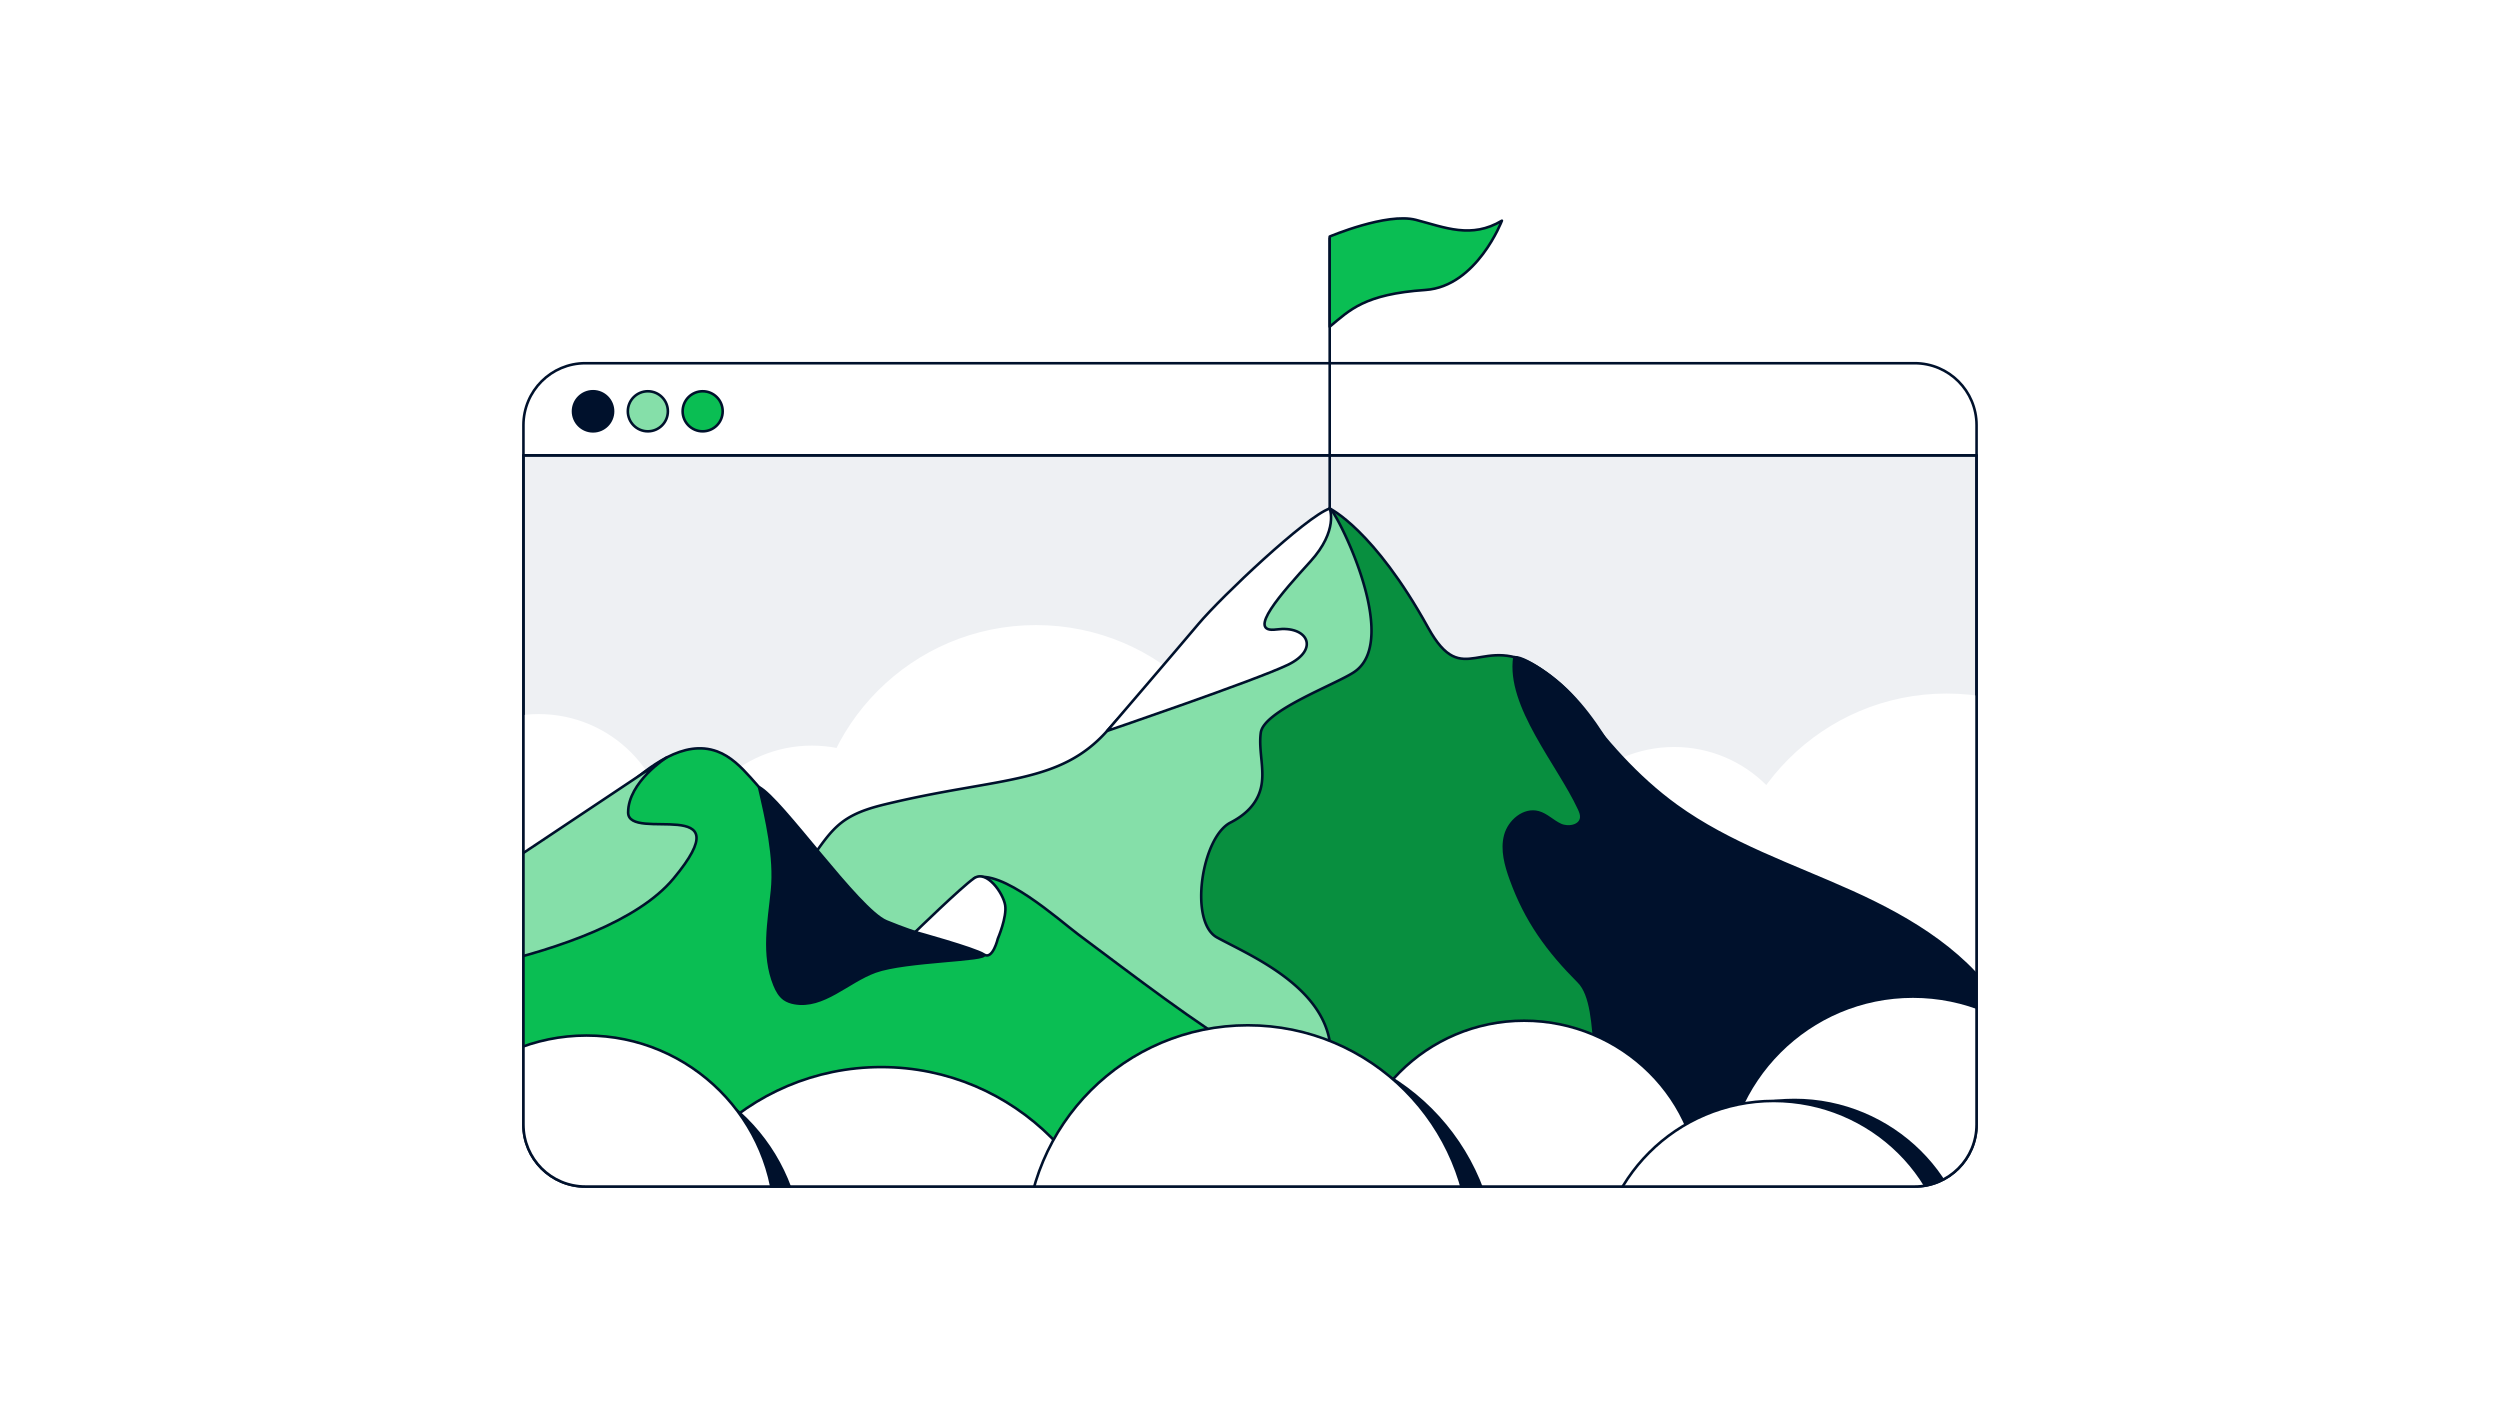 <svg xmlns="http://www.w3.org/2000/svg" fill="none" viewBox="0 0 1920 1080"><path fill="#fff" d="M0 0H1920V1080H0z"/><path fill="#fff" stroke="#00112C" stroke-linecap="round" stroke-linejoin="round" stroke-width="2" d="M1470.44 278.943H449.549c-26.267 0-47.549 21.305-47.549 47.575v23.198h1116v-23.198c0-26.281-21.29-47.575-47.55-47.575z"/><path fill="#EEF0F3" stroke="#00112C" stroke-linecap="round" stroke-linejoin="round" stroke-width="2" d="M402 863.695c0 26.281 21.292 47.575 47.549 47.575H1470.44c26.27 0 47.55-21.304 47.55-47.575V349.716H402z"/><path fill="#00112C" stroke="#00112C" stroke-linecap="round" stroke-linejoin="round" stroke-width="2" d="M455.455 331.257c8.493 0 15.378-6.889 15.378-15.386s-6.885-15.386-15.378-15.386-15.377 6.889-15.377 15.386 6.885 15.386 15.377 15.386"/><path fill="#85DFA9" stroke="#00112C" stroke-linecap="round" stroke-linejoin="round" stroke-width="2" d="M497.553 331.257c8.493 0 15.377-6.889 15.377-15.386s-6.884-15.386-15.377-15.386-15.377 6.889-15.377 15.386 6.884 15.386 15.377 15.386"/><path fill="#0ABE53" stroke="#00112C" stroke-linecap="round" stroke-linejoin="round" stroke-width="2" d="M539.643 331.257c8.493 0 15.377-6.889 15.377-15.386s-6.884-15.386-15.377-15.386-15.377 6.889-15.377 15.386 6.884 15.386 15.377 15.386"/><mask id="a" width="1116" height="563" x="402" y="349" maskUnits="userSpaceOnUse" style="mask-type:luminance"><path fill="#fff" d="M402 863.692c0 26.281 21.292 47.575 47.549 47.575H1470.44c26.27 0 47.55-21.304 47.55-47.575V349.713H402z"/></mask><g stroke-linecap="round" stroke-linejoin="round" stroke-width="2" mask="url(#a)"><path fill="#fff" stroke="#fff" d="M1494.95 874.984c94.21 0 170.58-76.412 170.58-170.671s-76.37-170.671-170.58-170.671c-94.2 0-170.57 76.412-170.57 170.671s76.37 170.671 170.57 170.671M795.652 822.401c94.208 0 170.578-76.412 170.578-170.671s-76.37-170.671-170.578-170.671c-94.207 0-170.578 76.412-170.578 170.671s76.371 170.671 170.578 170.671"/><path fill="#fff" stroke="#fff" d="M1285.77 773.263c54.81 0 99.24-44.453 99.24-99.288 0-54.836-44.43-99.288-99.24-99.288-54.8 0-99.23 44.452-99.23 99.288s44.43 99.288 99.23 99.288M413.695 747.988c54.805 0 99.234-44.453 99.234-99.289s-44.429-99.288-99.234-99.288-99.234 44.453-99.234 99.288c0 54.836 44.429 99.289 99.234 99.289M623.5 772.2c54.805 0 99.234-44.453 99.234-99.289s-44.429-99.288-99.234-99.288c-54.806 0-99.234 44.453-99.234 99.288 0 54.836 44.428 99.289 99.234 99.289"/><path fill="#088F3F" stroke="#00112C" d="M1021.21 390.524s33.83 15.924 75.63 91.59c27.23 49.293 40.79 1.987 86.56 31.858s64.68 84.689 90.55 126.966c25.88 42.277 152.23 78.119 185.57 100.023 33.33 21.904 71.53 148.508-69.76 142.528-141.29-5.97-148.97-9.592-310.17 4.345-161.189 13.938-274.166-36.11-300.588-52.675-26.432-16.555 242.218-444.645 242.218-444.645z"/><path fill="#85DFA9" stroke="#00112C" d="M850.276 561.33c-36.112 40.549-81.447 35.675-163.484 54.724-14.178 3.29-28.862 6.715-40.382 15.603-9.587 7.398-16.132 17.921-23.268 27.709-56.246 77.136-152.439 111.818-229.74 167.805 25.243 14.465 55.512 15.996 84.343 19.804a485.8 485.8 0 0 1 127.321 34.91c11.096 4.749 21.272-2.949 33.329-3.539 8.739-.424 18.273 9.054 26.319 5.619 97.093-41.45 351.336-61.74 356.516-63.923 9.12-57.466-59.559-85.248-86.57-100.064-21.748-11.93-11.789-76.919 10.3-88.228 11.034-5.649 19.855-13.709 23.133-25.598 3.868-14.02-1.758-29.023.186-43.446 2.286-16.99 57.641-37.063 71.831-46.664 36.96-25.019-15.04-125.404-18.87-125.528 0 0-86.27 75.728-170.943 170.805z"/><path fill="#00112C" stroke="#00112C" d="M1160.34 675.301c-3.9-10.823-7.19-22.587-4.27-33.71 2.94-11.123 14.36-20.756 25.45-17.714 6.31 1.728 11.05 6.953 17.01 9.644 5.95 2.69 15.11.993 15.88-5.505.28-2.39-.71-4.718-1.72-6.901-15.92-34.29-55.15-79.009-49.6-116.423 9.62-.528 38.06 20.932 46.68 32.769 22.13 30.419 47.13 59.204 77.6 81.264 40.73 29.488 89.27 45.671 135.09 66.364 45.83 20.704 91.46 48.196 116.58 91.766 6.28 10.896 11.04 24.885 4.49 35.614-9.45 15.469-32.23 11.434-50.31 12.603-18.02 1.169-34.71 9.395-52.06 14.382-45.96 13.202-69.83 49.561-116.62 39.69-11.96-2.524-73.03-11.185-83.34-17.765-24.27-15.489-8.95-87.534-28.82-107.421-23.6-23.632-40.51-46.644-52.03-78.657z"/><path fill="#0ABE53" stroke="#00112C" d="M478.237 606.606c20.61-18.221 46.701-38.976 72.523-29.53 10.341 3.787 18.386 11.961 25.759 20.156 33.289 36.99 60.548 79.433 96.908 113.391 3.712 3.466 7.704 6.953 12.585 8.35 17.084 4.884 28.914-16.141 43.267-26.602 14.778-10.771 18.79-17.858 18.79-17.858 20.714-8.216 65.315 32.137 79.979 43.073 89.369 66.613 175.112 136.01 285.042 154.199 22.34 3.694 77-.507 96.92 10.264-11.27 3.643-35.14-13.275-46.97-12.674-201.456 10.119-403.12 15.323-604.762 20.528-63.671 1.645-127.549 3.28-190.899-3.332-29.937-3.125-59.792-8.112-88.52-17.134-4.923-53.99-27.818-115.264 27.073-146.232 61.199-34.517 119.348-69.8 172.284-116.588z"/><path fill="#00112C" stroke="#00112C" d="M594.862 756.607c1.676 4.128 3.92 8.246 7.58 10.791 2.255 1.563 4.912 2.442 7.611 2.939 22.306 4.076 40.858-16.421 62.172-24.16 23.257-8.433 87.827-8.443 83.443-13.13-2.472-2.649 1.365 0-12.068-4.522-27.146-9.126-36.319-10.078-62.823-20.931-21.406-8.775-81.106-94.757-97.828-103.055 5.709 24.501 12.523 53.835 9.99 79.236-2.41 24.201-7.591 49.427 1.913 72.832z"/><path fill="#85DFA9" stroke="#00112C" d="M511.84 581.827s-29.442 18.759-29.442 42.153 89.555-14.931 34.829 50.772c-54.725 65.702-242.149 83.137-242.149 83.137s4.333-21.915 23.743-34.362c19.401-12.448 213.019-141.711 213.019-141.711z"/><path fill="#fff" stroke="#00112C" d="M702.859 715.819s35.522-34.59 45.222-41.315c9.7-6.715 22.389 11.443 23.878 20.652s-5.636 25.743-5.636 25.743-3.94 16.648-10.651 12.137c-6.712-4.522-52.813-17.217-52.813-17.217M1021.21 390.524s6.92 16.762-14.83 40.695c-21.738 23.932-50.001 55.469-26.092 52.21 23.912-3.26 33.702 15.23 8.697 27.191s-138.727 50.72-138.727 50.72 52.854-61.594 70.248-82.257c17.393-20.663 82.614-82.444 100.704-88.548zM676.766 1189.31c102.06 0 184.797-82.78 184.797-184.9 0-102.114-82.737-184.895-184.797-184.895-102.061 0-184.797 82.781-184.797 184.895 0 102.12 82.736 184.9 184.797 184.9M1469.15 1055c79.93 0 144.73-64.838 144.73-144.816s-64.8-144.815-144.73-144.815c-79.94 0-144.74 64.836-144.74 144.815 0 79.978 64.8 144.816 144.74 144.816"/><path fill="#00112C" stroke="#00112C" d="M470.833 1106.79c79.935 0 144.735-64.84 144.735-144.819s-64.8-144.815-144.735-144.815-144.735 64.836-144.735 144.815 64.8 144.819 144.735 144.819"/><path fill="#fff" stroke="#00112C" d="M1035.29 919.215c0-74.735 60.54-135.316 135.24-135.316 74.69 0 137.02 60.602 135.24 135.316-1.53 64.409-62.52 122.075-135.24 135.315-73.49 13.39-135.24-60.579-135.24-135.315M450.509 1084.91c79.935 0 144.735-64.83 144.735-144.812 0-79.979-64.8-144.815-144.735-144.815s-144.736 64.836-144.736 144.815c0 79.982 64.801 144.812 144.736 144.812"/><path fill="#00112C" stroke="#00112C" d="M1242.9 980.118c0-74.736 60.55-135.316 135.24-135.316 74.7 0 137.03 60.601 135.25 135.316-1.53 64.412-62.53 122.072-135.25 135.312-73.48 13.39-135.24-60.58-135.24-135.312"/><path fill="#fff" stroke="#00112C" d="M1226.96 980.842c0-74.735 60.54-135.316 135.24-135.316 74.69 0 137.02 60.602 135.24 135.316-1.53 64.408-62.52 122.068-135.24 135.318-73.49 13.39-135.24-60.58-135.24-135.318"/><path fill="#00112C" stroke="#00112C" d="M978.383 1143.43c94.207 0 170.577-76.41 170.577-170.667 0-94.259-76.37-170.671-170.577-170.671-94.208 0-170.578 76.412-170.578 170.671 0 94.257 76.37 170.667 170.578 170.667"/><path fill="#fff" stroke="#00112C" d="M958.343 1128.76c94.207 0 170.577-76.41 170.577-170.669S1052.55 787.42 958.343 787.42s-170.577 76.412-170.577 170.671 76.37 170.669 170.577 170.669"/></g><path stroke="#00112C" stroke-linecap="round" stroke-linejoin="round" stroke-width="2" d="M402 863.695c0 26.281 21.292 47.575 47.549 47.575H1470.44c26.27 0 47.55-21.304 47.55-47.575V349.716H402zM1021.21 390.523V183.018"/><path fill="#0ABE53" stroke="#00112C" stroke-linecap="round" stroke-linejoin="round" stroke-width="2" d="M1021.21 250.913v-69.251s43.8-18.593 66.13-12.82c22.33 5.774 42.66 14.744 66.13.642 0 0-19.24 50.513-58.7 53.203-46.95 3.208-58.09 15.407-73.55 28.237z"/></svg>